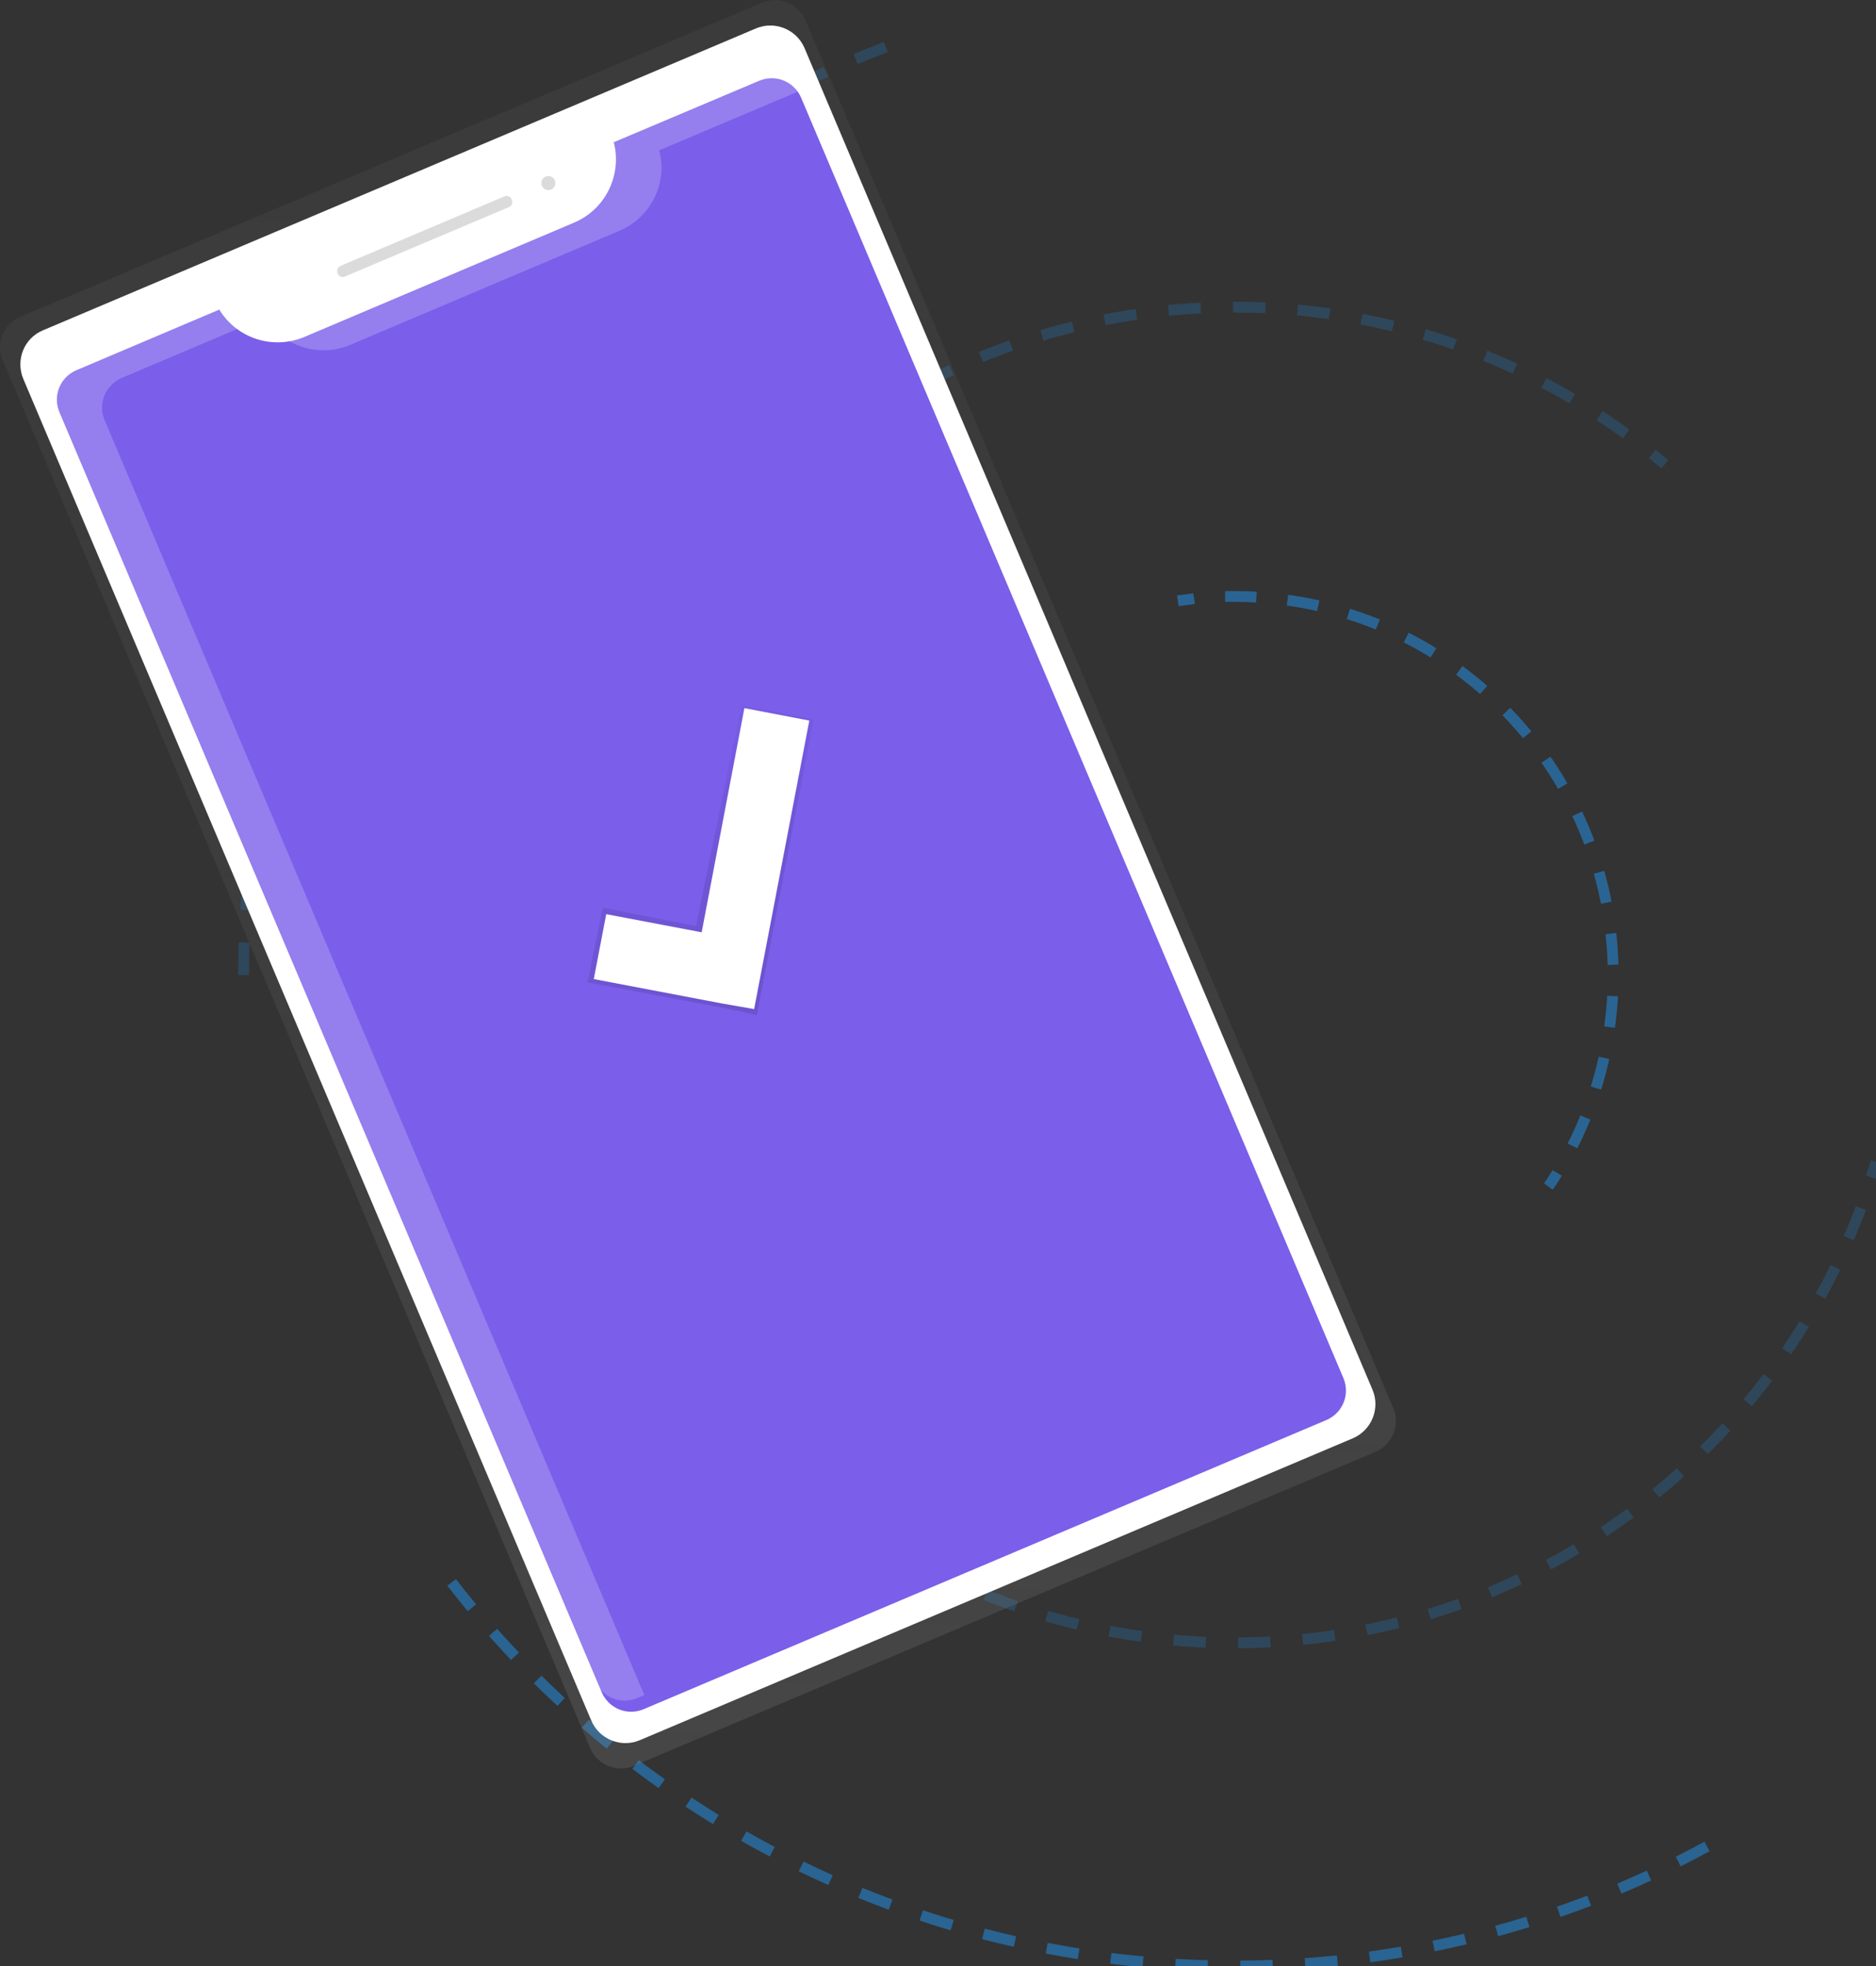 <?xml version="1.0" encoding="utf-8"?>
<!-- Generator: Adobe Illustrator 19.0.0, SVG Export Plug-In . SVG Version: 6.00 Build 0)  -->
<svg version="1.1" id="_x38_55033fa-f203-4bd6-a750-76a03b91c714"
	 xmlns="http://www.w3.org/2000/svg" xmlns:xlink="http://www.w3.org/1999/xlink" x="0px" y="0px" viewBox="41 33.9 693.8 727.1"
	 style="enable-background:new 41 33.9 693.8 727.1;" xml:space="preserve">
<rect x="41" y="33.9" width="693.8" height="727.1" fill="#333333" stroke="none"/>
<style type="text/css">
	.st0{opacity:0.21;fill:none;stroke:#2196F3;stroke-width:4;stroke-miterlimit:10;stroke-dasharray:12;enable-background:new    ;}
	.st1{opacity:0.5;fill:none;stroke:#2196F3;stroke-width:4;stroke-miterlimit:10;stroke-dasharray:12;enable-background:new    ;}
	.st2{opacity:0.21;}
	.st3{fill:none;stroke:#2196F3;stroke-width:4;stroke-miterlimit:10;}
	.st4{fill:none;stroke:#2196F3;stroke-width:4;stroke-miterlimit:10;stroke-dasharray:11.95,11.95;}
	.st5{opacity:0.5;}
	.st6{fill:none;stroke:#2196F3;stroke-width:4;stroke-miterlimit:10;stroke-dasharray:11.56,11.56;}
	.st7{fill:url(#SVGID_1_);}
	.st8{fill:#FFFFFF;}
	.st9{fill:#7B5EEA;}
	.st10{fill:#DBDBDB;}
	.st11{fill:url(#SVGID_2_);}
	.st12{opacity:0.2;}
</style>
<title>sync4</title>
<path class="st0" d="M131.1,394.5c0-159.3,101.6-294.8,243.5-345.4"/>
<path class="st1" d="M672.3,716.8c-53.6,29.1-113.7,44.3-174.7,44.2c-119.5,0-225.7-57.2-292.6-145.8"/>
<g class="st2">
	<path class="st3" d="M734.8,463.6c-0.6,1.9-1.1,3.8-1.8,5.7"/>
	<path class="st4" d="M729.2,480.7c-35,93.9-125.5,160.8-231.6,160.8c-136.4,0-247-110.6-247-247s110.6-247,247-247
		c54.1-0.1,106.8,17.7,149.8,50.6"/>
	<path class="st3" d="M652.1,201.8c1.6,1.3,3.1,2.5,4.6,3.8"/>
</g>
<g class="st5">
	<path class="st3" d="M476.6,256.1c2-0.3,4-0.5,6-0.8"/>
	<path class="st6" d="M494.1,254.5c1.2,0,2.3,0,3.5,0c77.3,0,140,62.7,140,140c0,23.9-6.1,47.4-17.7,68.2"/>
	<path class="st3" d="M616.9,467.7c-1,1.7-2.1,3.4-3.3,5"/>
</g>
<linearGradient id="SVGID_1_" gradientUnits="userSpaceOnUse" x1="332.629" y1="590.458" x2="587.683" y2="-11.805" gradientTransform="matrix(0.921 -0.39 0.39 0.921 -237.393 273.93)">
	<stop  offset="0" style="stop-color:#808080;stop-opacity:0.25"/>
	<stop  offset="0.54" style="stop-color:#808080;stop-opacity:0.12"/>
	<stop  offset="1" style="stop-color:#808080;stop-opacity:0.1"/>
</linearGradient>
<path class="st7" d="M48.5,151.1L322.8,34.9c6.2-2.6,13.4,0.3,16.1,6.5l217.4,513.3c2.6,6.2-0.3,13.4-6.5,16.1L275.4,687
	c-6.2,2.6-13.4-0.3-16.1-6.5L42,167.1C39.3,160.9,42.3,153.7,48.5,151.1z"/>
<path class="st8" d="M56.8,156.1L320.6,44.4c6.9-2.9,14.9,0.3,17.9,7.2l210.1,496.3c2.9,6.9-0.3,14.9-7.2,17.9L277.6,677.5
	c-6.9,2.9-14.9-0.3-17.9-7.2L49.6,174C46.7,167,49.9,159,56.8,156.1z"/>
<path class="st9" d="M268,86.5c3.1,12.2-3.1,24.8-14.6,29.7l-99.8,42.3c-11.6,4.9-25,0.6-31.5-10.1l-52.8,22.4
	c-6.1,2.6-8.9,9.5-6.3,15.6l0,0l200.5,473.3c2.6,6.1,9.5,8.9,15.6,6.3l0,0l252.4-106.9c6.1-2.6,8.9-9.5,6.3-15.6l0,0L337.3,70.1
	c-2.6-6.1-9.5-8.9-15.6-6.3l0,0L268,86.5z"/>
<path class="st10" d="M167,132.2l60.6-25.7c1-0.4,2.2,0,2.6,1.1l0.1,0.3c0.4,1,0,2.2-1.1,2.6l-60.7,25.7c-1,0.4-2.2,0-2.6-1.1
	l-0.1-0.3C165.5,133.8,165.9,132.7,167,132.2z"/>
<circle class="st10" cx="243.8" cy="101.6" r="2.6"/>
<linearGradient id="SVGID_2_" gradientUnits="userSpaceOnUse" x1="583.263" y1="448.778" x2="583.263" y2="343.634" gradientTransform="matrix(0.894 -0.447 0.447 0.894 -393.847 264.806)">
	<stop  offset="0" style="stop-color:#000000;stop-opacity:0.12"/>
	<stop  offset="0.55" style="stop-color:#000000;stop-opacity:9.000000e-002"/>
	<stop  offset="1" style="stop-color:#000000;stop-opacity:2.000000e-002"/>
</linearGradient>
<polygon class="st11" points="341.9,300 315.2,294.6 298.4,376.4 263.9,369.6 258.3,397.2 308.3,406.6 308.3,406.6 320.9,409.3 "/>
<polygon class="st8" points="340.3,300.4 316.3,295.8 300.5,378.7 265.2,372 260.6,396 307.9,405 307.9,405 319.9,407.1 "/>
<g class="st12">
	<path class="st8" d="M170.4,161.5l99.8-42.3c11.5-4.9,17.8-17.5,14.6-29.7l51-21.6l-0.8-1.8c-2.6-6.1-9.5-8.9-15.6-6.3l0,0
		l-53.6,22.7c3.1,12.2-3.1,24.8-14.6,29.7l-99.8,42.3c-2.7,1.1-5.5,1.8-8.4,1.9C150.3,163.4,161.1,165.4,170.4,161.5z"/>
	<path class="st8" d="M79.7,189.3c-2.6-6.1,0.3-13,6.3-15.6l0,0l45.5-19.3c-4.9-2.1-9-5.6-11.7-10.1l-52.9,22.4
		c-6.1,2.6-8.9,9.5-6.3,15.6l0,0l200.5,473.3c2.6,6.1,9.5,8.9,15.6,6.3l0,0l2.6-1.1L79.7,189.3z"/>
</g>
</svg>
